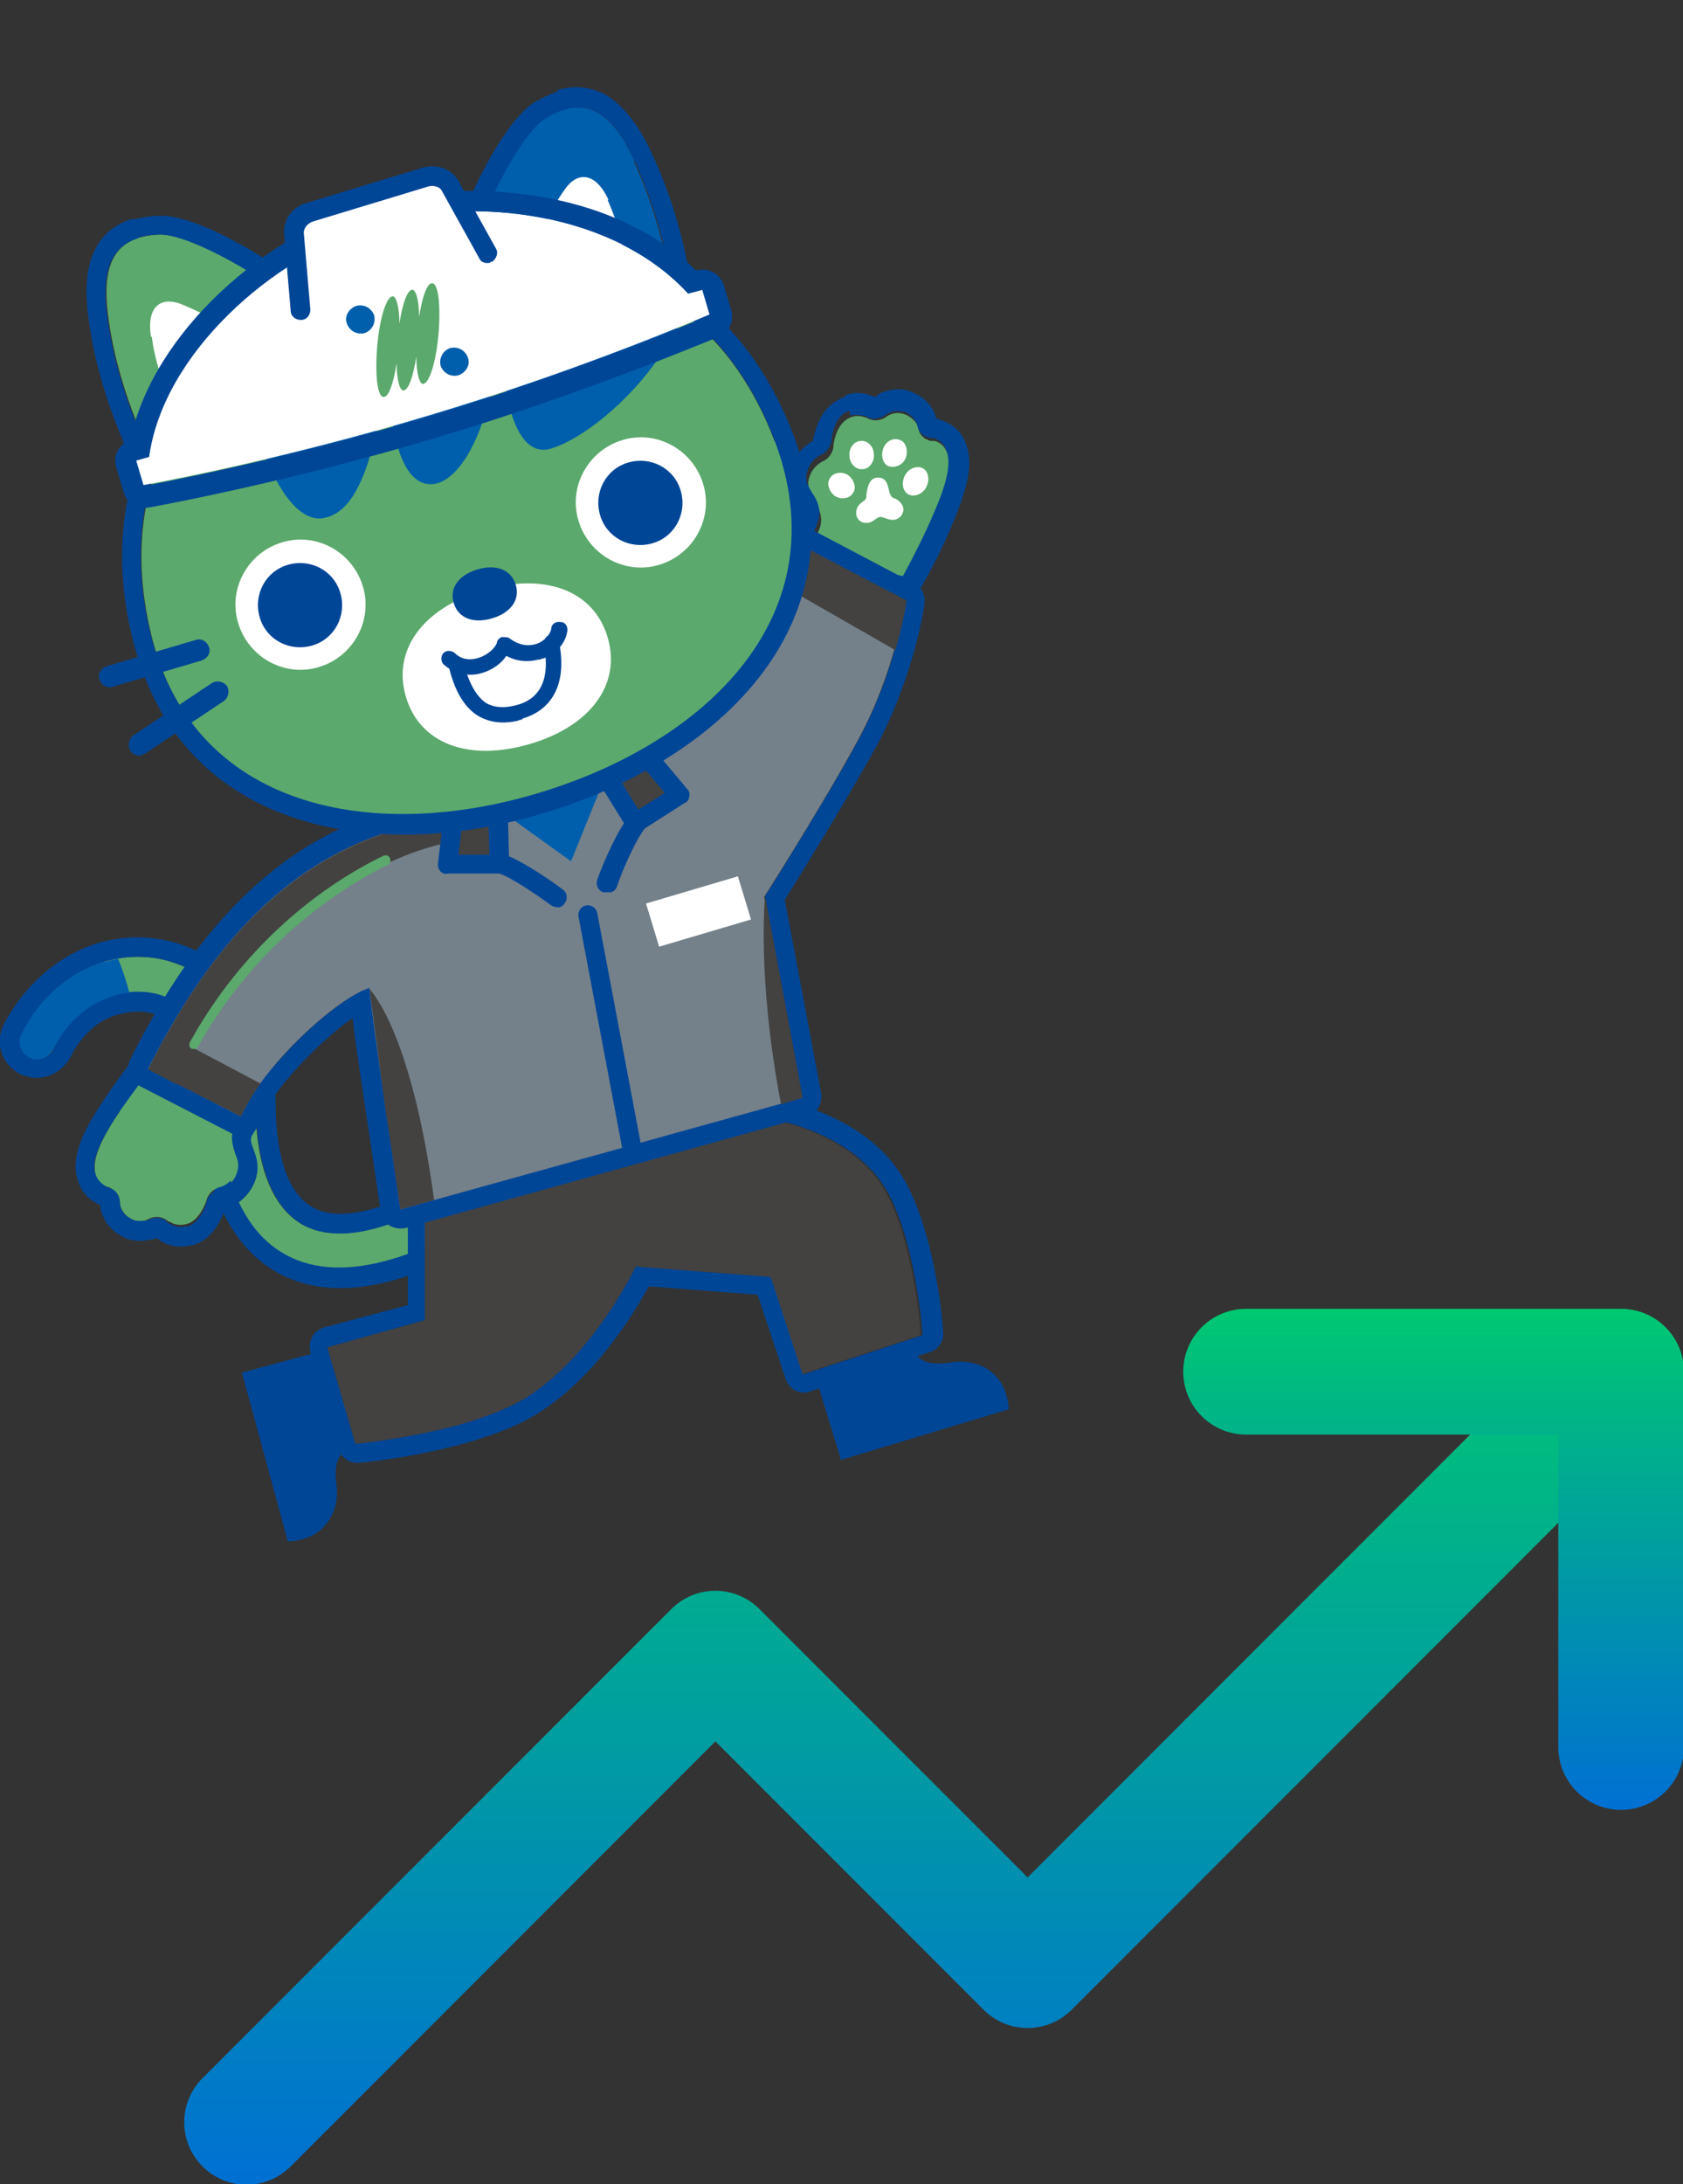 <svg xmlns="http://www.w3.org/2000/svg" width="179.5" height="232.8"><rect width="100%" height="100%" fill="#333333" stroke="none"/><defs><linearGradient id="_&#x540D;&#x79F0;&#x672A;&#x8A2D;&#x5B9A;&#x30B0;&#x30E9;&#x30C7;&#x30FC;&#x30B7;&#x30E7;&#x30F3;" x1="99.5" y1="84.2" x2="99.5" y2="-9.2" gradientTransform="matrix(1 0 0 -1 0 223.7)" gradientUnits="userSpaceOnUse"><stop offset="0" stop-color="#00c871"/><stop offset="1" stop-color="#0070d3"/></linearGradient><linearGradient id="_&#x540D;&#x79F0;&#x672A;&#x8A2D;&#x5B9A;&#x30B0;&#x30E9;&#x30C7;&#x30FC;&#x30B7;&#x30E7;&#x30F3;_2" x1="152.9" y1="84.2" x2="152.9" y2="30.8" gradientTransform="matrix(1 0 0 -1 0 223.7)" gradientUnits="userSpaceOnUse"><stop offset="0" stop-color="#00c871"/><stop offset="1" stop-color="#0070d3"/></linearGradient><style>.cls-1{fill:#434241}.cls-3{fill:#74818a}.cls-4{fill:#005fac}.cls-7{fill:#004697}.cls-8{fill:#fff}.cls-9{fill:#5ba96c}</style><mask id="mask" x="15" y="0" width="69.4" height="86.8" maskUnits="userSpaceOnUse"><path class="cls-8" d="M82.6 47c-8.9-23.5-32.7-20.7-41.7-17.9-9 2.7-30.5 13.4-24.9 38 4.4 19.6 24.1 22.8 41.6 17.6 17.5-5.3 32.2-18.9 25.1-37.6z" id="mask0_889_28058"/></mask></defs><g id="_&#x30EC;&#x30A4;&#x30E4;&#x30FC;_1"><path d="M177.6 141.5c2.6 2.6 2.6 6.8 0 9.4l-63.3 63.3a6.64 6.64 0 01-9.4 0l-28.6-28.6L31 230.9a6.64 6.64 0 01-9.4 0 6.64 6.64 0 010-9.4l50-50c2.6-2.6 6.8-2.6 9.4 0l28.6 28.6 58.6-58.6c2.6-2.6 6.8-2.6 9.4 0z" fill="url(#_&#x540D;&#x79F0;&#x672A;&#x8A2D;&#x5B9A;&#x30B0;&#x30E9;&#x30C7;&#x30FC;&#x30B7;&#x30E7;&#x30F3;)" fill-rule="evenodd"/><path d="M126.2 146.2c0-3.7 3-6.7 6.7-6.7h40c3.7 0 6.7 3 6.7 6.7v40a6.7 6.7 0 01-13.4 0v-33.3h-33.3c-3.7 0-6.7-3-6.7-6.7z" fill-rule="evenodd" fill="url(#_&#x540D;&#x79F0;&#x672A;&#x8A2D;&#x5B9A;&#x30B0;&#x30E9;&#x30C7;&#x30FC;&#x30B7;&#x30E7;&#x30F3;_2)"/><path class="cls-9" d="M99.6 55.2c1.6-3.8 2-5.9 1.3-7.2-.3-.6-.8-.9-1.2-1h-.2c-.2 0-.4 0-.5-.1-.6-.2-1-.7-1.1-1.4 0-.2-.4-.9-1.3-1.3-1-.4-1.7 0-1.9.1-.6.5-1.3.6-1.9.4-.1 0-.2-.1-.4-.2h-.1c-.5-.2-1.2-.3-2 .2-1.2.8-1.4 2.7-1.4 2.7 0 .8-.5 1.5-1.2 1.8-.2.1-1.3.7-1.5 2.2 0 .7.2 1.1.6 1.8.4.7 1.2 2 .5 3.4 0 .1-.4 1-.9 2.2 3.2 1.6 6.8 2.7 10.1 3.3 1.3-2.3 2.4-4.6 3.2-6.5z"/><path class="cls-7" d="M90.7 44.3c.6-.2 1.1 0 1.4 0h.1c.1 0 .2.1.4.2.4.2.8.2 1.2 0 .3 0 .5-.2.8-.4 0 0 .2-.1.5-.2s.8-.1 1.4 0c.9.4 1.2 1.1 1.3 1.3.1.7.5 1.2 1.1 1.4.2 0 .3.1.5.1h.2c.4.1.9.4 1.2 1 .7 1.3.4 3.4-1.3 7.2-.8 1.9-2 4.3-3.2 6.5-3.3-.6-7-1.7-10.1-3.3.5-1.2.9-2 .9-2.2.7-1.4 0-2.7-.5-3.4-.4-.7-.7-1.1-.6-1.8.2-1.5 1.3-2.1 1.5-2.2.7-.3 1.2-1 1.2-1.8 0 0 .2-1.9 1.4-2.7.2-.1.4-.2.5-.2m-.5-1.5c-.4.1-.7.3-1 .5-1.9 1.2-2.3 3.7-2.4 4.2-1.1.6-2.4 1.9-2.6 3.8-.2 1.4.4 2.4.9 3.1.5.7.5 1 .4 1.3 0 0-.1.2-1 2.2-.4 1 0 2.2 1 2.7 3.1 1.5 6.9 2.7 10.7 3.4h1c.5-.2 1-.5 1.2-1 1.3-2.3 2.5-4.7 3.3-6.7 1.6-3.8 2.4-6.7 1.2-9-.6-1.2-1.6-1.7-2.3-2-.2 0-.4-.1-.5-.2h-.2v-.2c-.1-.4-.7-1.9-2.5-2.6-.9-.4-1.9-.4-2.8-.1-.5.1-.8.3-1 .5l-.1.1h-.1s-.1 0-.3-.1c-.9-.4-1.9-.4-2.8-.1z"/><path class="cls-8" d="M93.2 48.4c0-.8-.7-1.5-1.4-1.4-.7 0-1.3.8-1.2 1.6 0 .8.7 1.5 1.4 1.4.7 0 1.3-.8 1.2-1.6zm3.4.4c.3-.8 0-1.7-.6-1.9-.7-.3-1.5.1-1.8.9-.3.8 0 1.7.6 1.9s1.5-.1 1.8-.9zm2.2 3.1c.4-.8.2-1.7-.4-2-.6-.3-1.5 0-1.9.8-.4.8-.2 1.7.4 2 .6.3 1.5 0 1.9-.8zm-7.8.6c.4-.6 0-1.5-.6-1.9-.7-.4-1.6-.2-1.9.4-.4.6 0 1.5.6 1.9.7.4 1.6.2 1.9-.4zm4.4.6c1.2.6 1.1 1.5.6 2-.8.7-1.6 0-2.1 0s-.8.8-1.8.6c-.5-.1-1-.7-.7-1.5.3-.8 1-.7 1-1.3.1-1.6.7-2 1.2-2 1.5 0 .9 1.8 1.7 2.2z"/><path class="cls-9" d="M41.8 134.3c3.8-1.1 8.2-3.4 13-6.7.9-.6 1.1-1.8.5-2.6-.6-.9-1.8-1.1-2.6-.5-9 6.2-16.1 8.3-20.3 6.1-4.7-2.5-5.2-9.8-5.1-12.9 0-6.3-2.5-13.6-9.8-15.4-6-1.4-12.2 1.8-15.2 7.9-.5.9 0 2.1.8 2.5.9.5 2.1 0 2.5-.8 2.6-5.2 7.5-6.7 11-5.9 4.4 1 6.9 5.4 6.9 11.7 0 7.9 2.5 13.8 7.1 16.2 3 1.6 6.8 1.7 11.2.4z"/><path class="cls-7" d="M11.1 102.5c2.1-.6 4.3-.7 6.4-.2 7.3 1.7 9.8 9.1 9.8 15.4 0 3 .4 10.3 5.1 12.9 2.1 1.1 4.9 1.2 8.4.1 3.4-1 7.4-3.1 11.9-6.2.2-.1.3-.2.5-.3.8-.2 1.6 0 2.1.7.6.9.4 2-.5 2.6-4.8 3.3-9.2 5.6-13 6.7-4.4 1.3-8.2 1.2-11.2-.4-4.6-2.4-7.2-8.4-7.1-16.2 0-6.3-2.5-10.6-6.9-11.7-1.4-.3-3-.3-4.5.2-2.4.7-4.9 2.5-6.4 5.7-.2.5-.7.8-1.1 1-.4.1-.9.1-1.4-.1-.9-.5-1.3-1.6-.8-2.5 1.9-3.9 5.1-6.6 8.8-7.7m-.7-2c-4.3 1.3-7.9 4.5-10.1 8.7-1 2-.2 4.3 1.8 5.3.9.4 1.9.5 2.9.2s1.9-1.1 2.4-2c1.5-3 3.6-4.2 5.2-4.6 1.2-.3 2.4-.4 3.5-.1 3.4.8 5.3 4.4 5.3 9.6 0 8.7 2.9 15.2 8.2 18.1 3.5 1.9 7.8 2.1 12.8.6 4-1.2 8.6-3.6 13.6-7 .9-.6 1.5-1.5 1.6-2.5.2-1 0-2.1-.6-3-1-1.4-2.7-2-4.4-1.5-.4.1-.8.3-1.1.5-4.3 3-8.1 5-11.4 5.9-2.9.9-5.2.9-6.8 0-3.8-2-4-8.9-4-11 0-3.8-.8-7.5-2.4-10.4-2-3.7-5.1-6.1-9-7-2.5-.6-5.1-.5-7.5.2z"/><path class="cls-4" d="M5.6 111.9c-.5.9-1.6 1.3-2.5.8-.9-.5-1.3-1.6-.8-2.5 2.2-4.4 6-7.3 10.3-8 .5 1.2.9 2.5 1.2 3.6-3 .3-6.2 2.2-8.1 6z"/><path class="cls-7" d="M87 146.8l2.7 8.8 17.9-5.4c-.3-4.3-3.7-5.4-6.1-5-4.3.7-3.9-1.7-3.9-1.7l-10.5 3.3zm-52.3-2.9l-8.9 2.4 4.9 18c4.3-.2 5.5-3.6 5.2-5.9-.6-4.3 1.8-3.9 1.8-3.9l-3-10.6z"/><path class="cls-1" d="M67.8 135s-4.5 9.6-11.9 14.1c-6.2 3.7-18 4.8-18 4.8l-3-10.3 10.4-2.9v-13.1c.1 0 34.6-8.7 34.6-8.7s10.9.9 14.8 8.6c2.9 5.7 3.5 14.8 3.5 14.8l-12.8 4.2-3.4-10.4-14.4-1.1z"/><path class="cls-7" d="M45.6 127.6l34.5-8.7s10.9.9 14.8 8.6c2.9 5.7 3.5 14.8 3.5 14.8l-12.8 4.2-3.4-10.4-14.4-1.1s-4.5 9.6-11.9 14.1c-1.7 1-3.8 1.8-6 2.5-5.8 1.7-12 2.3-12 2.3l-3-10.3 10.4-2.9v-13.1zm-.6-2c-.9.3-1.5 1.1-1.5 2v11.5l-9 2.4c-.5.2-1 .5-1.2 1-.3.5-.3 1.1-.2 1.6l3 10.3c.3 1 1.2 1.6 2.2 1.5.3 0 6.5-.6 12.4-2.4 2.6-.8 4.8-1.7 6.4-2.7 6.3-3.8 10.5-10.8 12.1-13.7l11.6.9 3 9c.4 1.1 1.5 1.7 2.6 1.3l12.8-4.2c.9-.3 1.5-1.2 1.4-2.1 0-.4-.7-9.6-3.8-15.6-4.4-8.6-16-9.6-16.5-9.7h-.7l-34.5 8.7z"/><path class="cls-9" d="M12.8 118.4c-2.3 3.4-3 5.4-2.6 6.8.2.7.6 1 1 1.2 0 0 .2 0 .2.1.2 0 .4.1.5.2.6.3.9.9.9 1.6 0 .2.2 1 1 1.5.9.6 1.7.3 1.9.2.7-.4 1.4-.4 2 0 .1 0 .2.2.3.2h.1c.4.3 1.1.5 2 .2 1.3-.5 1.9-2.4 1.9-2.4.2-.8.8-1.3 1.5-1.5.2 0 1.4-.5 1.8-1.9.2-.7 0-1.1-.2-1.9-.3-.8-.8-2.1.2-3.4 0-.1.6-.9 1.3-2-2.8-2.1-6.2-3.9-9.4-5.1-1.7 2-3.2 4.1-4.4 5.8z"/><path class="cls-7" d="M17.2 112.5c3.1 1.2 6.6 3 9.4 5.1-.7 1.1-1.2 1.8-1.3 2-1 1.3-.4 2.7-.2 3.4.3.7.4 1.2.2 1.9-.4 1.4-1.6 1.8-1.8 1.9h-.2c-.7.2-1.2.7-1.3 1.5 0 0-.6 1.9-1.9 2.4h-.2c-.7.2-1.4 0-1.8-.3H18c-.1 0-.2-.2-.3-.3-.5-.3-1-.4-1.5-.2-.2 0-.3.1-.5.2h-.2c-.3 0-1 .2-1.7-.3-.9-.5-1-1.3-1-1.5 0-.7-.3-1.3-.9-1.6-.2 0-.3-.2-.5-.2 0 0-.1 0-.2-.1-.3-.2-.8-.6-1-1.2-.5-1.4.3-3.4 2.6-6.8 1.2-1.7 2.7-3.8 4.4-5.8m-.6-2.1c-.4.1-.7.3-1 .7-1.7 2-3.3 4.2-4.5 6-2.3 3.4-3.6 6.2-2.8 8.6.4 1.3 1.2 2 1.9 2.4.2.1.3.2.4.2h.1v.2c0 .4.4 2 2 3 1.1.7 2.3.8 3.4.5.1 0 .3 0 .4-.1h.3s.1 0 .2.2c1.1.7 2.3.8 3.5.5.1 0 .2 0 .4-.1 2.1-.8 2.9-3.2 3.1-3.7 1.2-.4 2.7-1.4 3.3-3.3.4-1.4 0-2.4-.3-3.2-.3-.8-.3-1.1-.1-1.4 0 0 .1-.2 1.3-2 .6-.9.4-2.2-.5-2.8-2.8-2.1-6.3-4-9.9-5.3-.4-.2-.9-.2-1.3 0z"/><path class="cls-3" d="M85.4 58.2L74.5 76s-20.1 7.1-24 7.7c-2.6.4-5.1 2.1-7 4.4C28.8 91.7 20.7 104 15.7 114l9.9 5.1c2.4-5.5 10.4-12.8 13.7-13.7.6 5.9 2.3 16.4 3.3 23.6l42.9-11.9-4-21.5S88 85.4 91.6 78.7c3.9-7.2 4.9-14.5 4.9-14.5l-11.2-5.9z"/><path class="cls-7" d="M85.4 58.2l11.2 5.9s-1 7.2-4.9 14.5c-3.6 6.7-10.1 16.9-10.1 16.9l4 21.5-42.9 11.9c-1-7.3-2.7-17.8-3.3-23.6-3.3 1-11.3 8.2-13.7 13.7l-9.9-5.1c4.9-9.6 12.5-21.3 26.1-25.4.5-.2 1.1-.3 1.7-.5 1.6-1.9 3.6-3.5 5.8-4.1l1.2-.3c.8-.1 2.4-.5 4.3-1.1 7.2-2.2 19.7-6.6 19.7-6.6l10.9-17.8m-.7-1.9c-.5.1-.9.5-1.2.9L73.1 74.2c-2.7 1-12.8 4.5-18.9 6.3-2.5.7-3.5 1-4 1s-1 .2-1.5.3c-2.3.7-4.5 2.2-6.3 4.3-.4.1-.7.2-1.1.3-14.8 4.4-22.7 17.2-27.4 26.5-.5 1-.1 2.3.9 2.8l9.9 5.1c.5.2 1 .3 1.5.1h.1c.5-.2 1-.6 1.2-1.1 1.7-3.9 6.7-8.9 10.1-11.3.4 3.5 1.1 7.7 1.7 11.9.5 3.2.9 6.1 1.3 8.7 0 .6.4 1.1.9 1.5.5.3 1.1.4 1.7.3L86.1 119c1-.3 1.6-1.3 1.5-2.4l-3.9-20.7c1.5-2.4 6.6-10.6 9.8-16.4 4-7.5 5.1-14.9 5.1-15.2.1-.9-.3-1.7-1.1-2.1l-11.2-5.9c-.5-.3-1.1-.3-1.6-.2z"/><path class="cls-1" d="M84.5 63l11 6.3c.9-3.1 1.2-5.3 1.2-5.3l-11.1-5.8-1.1 4.8zM47.8 89.7l1.1-5h-1.3c-1.5.8-2.9 2-4 3.4C28.9 91.7 20.8 104 15.8 114l3.1 1.6c1.3-3.5 4.2-9.4 10.5-15.3 9.8-9.3 18.5-10.5 18.5-10.5z"/><path class="cls-1" d="M25.7 119c.5-1.1 1.2-2.3 2.1-3.5l-10-5.3c-.7 1.2-1.3 2.4-1.9 3.6v.2l9.8 5zm13.7-13.7s1 7.6 1.6 12.2c.7 4.6 1.7 11.4 1.7 11.4l3.6-1c-2.5-18.5-7-22.6-7-22.6zm42.2-9.8l4 21.5-2.3.7c-2.6-13.6-1.7-22.2-1.7-22.2zm-28.3-3.4h-5.5l1.1-8.9 4.2.5.2 8.4z"/><path class="cls-7" d="M53.6 93.1h-5.8c-.3.1-.6 0-.8-.2-.2-.2-.3-.5-.3-.8l1.1-9c0-.6.6-1 1.2-.9l4.2.5c.5 0 .9.5.9 1l.2 8.4c0 .3 0 .5-.3.7-.1.1-.3.2-.5.3zm-4.7-2h3.3l-.2-6.5-2.3-.3-.8 6.8z"/><path class="cls-3" d="M53.3 92.1c2.1.7 6.1 3.6 6.1 3.6l-6.1-3.6z"/><path class="cls-7" d="M59.7 96.7c-.3 0-.6 0-.9-.2-1.1-.8-4.2-3-5.8-3.5-.5-.2-.8-.8-.7-1.3.2-.5.8-.8 1.3-.7 2.2.7 6.2 3.6 6.4 3.8.5.3.6 1 .2 1.5-.1.2-.3.3-.5.4z"/><path class="cls-1" d="M67.8 87.7l4.7-3-5.8-6.9-3.3 2.8 4.4 7.1z"/><path class="cls-7" d="M68.1 88.8h-.5c-.3 0-.5-.2-.7-.5l-4.4-7.1c-.3-.4-.2-1 .2-1.3l3.3-2.8c.4-.4 1.1-.3 1.5.1l5.8 6.9c.2.2.3.5.2.8 0 .3-.2.6-.5.7l-4.7 3s-.2 0-.3.1zm-3.4-8l3.4 5.5 2.8-1.8-4.4-5.2-1.8 1.5z"/><path class="cls-3" d="M67.8 87.7c-1.4 1.7-3.1 6.4-3.1 6.4l3.1-6.4z"/><path class="cls-7" d="M65 95.1h-.7c-.5-.2-.8-.8-.6-1.3 0-.2 1.8-4.8 3.3-6.7.4-.5 1-.5 1.5-.2.5.4.5 1 .2 1.5-1 1.3-2.5 4.8-2.9 6.1-.1.3-.4.6-.7.6z"/><path class="cls-4" d="M54.5 87.2l6.4 4.6 3-7.4-9.4 2.9zm13.2-70c-2.8-6.1-5.9-6.9-9.7-4.5-2.7 1.7-7.2 10.5-8 15.1l21.9 4.6C70.7 24 68.4 19 67.6 17.2z"/><path class="cls-7" d="M60.2 11.7c2.8-.9 5.3.6 7.5 5.5.8 1.8 3.1 6.8 4.3 15.2l-21.9-4.6c.8-4.5 5.3-13.4 8-15.1.7-.5 1.4-.8 2.1-1m-.6-2c-.9.3-1.7.7-2.6 1.2-3.5 2.2-8.2 11.9-8.9 16.5-.2 1.1.5 2.2 1.6 2.4l21.9 4.6h1c.3 0 .6-.3.8-.5.5-.5.7-1.1.6-1.8-1.2-8.8-3.7-14-4.5-15.8-1.3-2.8-2.7-4.6-4.3-5.8-1.7-1.2-3.7-1.5-5.8-.9z"/><path class="cls-8" d="M64.9 21.3c-1.4-3-3.3-3-4.6-1.2-.8 1.1-2.7 4.1-3.1 6.3l9.7 2.4c-.6-4.1-1.7-6.6-2.1-7.5z"/><path class="cls-9" d="M11.6 34.1c-1-6.6 1.1-9 5.6-9.1 3.2 0 11.8 4.8 15 8.2l-15.8 16c-3.7-7.7-4.5-13.1-4.8-15z"/><path class="cls-7" d="M14.8 25.3c.7-.2 1.5-.3 2.3-.3 3.2 0 11.8 4.8 15 8.2l-15.8 16c-3.7-7.7-4.5-13.1-4.8-15-.8-5.4.4-7.9 3.2-8.8m-.5-2.1c-6.1 1.8-5 8.8-4.7 11.1.3 1.9 1.1 7.6 5 15.6.3.6.9 1 1.5 1.2h.9c.3 0 .6-.3.9-.5l15.8-16c.8-.8.8-2.1 0-2.9-3.2-3.4-12.3-8.9-16.5-8.8-1.1 0-2 .2-2.9.4z"/><path class="cls-8" d="M16.1 35.9c-.5-3.3 1.1-4.3 3.2-3.5 1.2.5 4.5 1.9 6 3.6l-6.8 7.3c-1.8-3.8-2.2-6.4-2.3-7.4z"/><path class="cls-7" d="M56.2 81zm-.7-2.2c-1.2.4-1.9 1.6-1.5 2.8s1.6 1.9 2.8 1.5c1.2-.4 1.9-1.6 1.5-2.8-.4-1.2-1.6-1.9-2.8-1.5z"/><path class="cls-9" d="M82.6 47c-8.9-23.5-32.7-20.7-41.7-17.9-9 2.7-30.5 13.4-24.9 38 4.4 19.6 24.1 22.8 41.6 17.6 17.5-5.3 32.2-18.9 25.1-37.6z"/><path class="cls-7" d="M40.9 29c9-2.7 32.8-5.6 41.7 17.9 7.1 18.8-7.5 32.3-25.1 37.6-17.5 5.3-37.2 2-41.6-17.6-5.5-24.5 15.9-35.3 24.9-38zm-.6-2c-2.6.8-11.8 3.9-18.8 11.4C14 46.2 11.4 56.3 14 67.5c1.8 7.8 5.8 13.6 12.1 17.3 8.2 4.8 20 5.5 32.1 1.8C70.4 82.9 79.8 75.9 84 67.4c3.2-6.5 3.4-13.6.6-21.1-4.1-10.7-11.8-17.7-22.3-20.1-10-2.3-19.3.1-22 .9z"/><path class="cls-8" d="M70.3 60.2c3.7-1.1 5.8-5 4.7-8.6-1.1-3.7-5-5.8-8.6-4.7-3.7 1.1-5.8 5-4.7 8.6 1.1 3.7 5 5.8 8.6 4.7z"/><path class="cls-7" d="M69.6 57.9c2.4-.7 3.7-3.2 3-5.6s-3.2-3.7-5.6-3c-2.4.7-3.7 3.2-3 5.6.7 2.4 3.2 3.7 5.6 3z"/><path class="cls-8" d="M34 71.1c3.7-1.1 5.8-5 4.7-8.6-1.1-3.7-5-5.8-8.6-4.7-3.7 1.1-5.8 5-4.7 8.6 1.1 3.7 5 5.8 8.6 4.7z"/><path class="cls-7" d="M33.3 68.8c2.4-.7 3.7-3.2 3-5.6-.7-2.4-3.2-3.7-5.6-3s-3.7 3.2-3 5.6c.7 2.4 3.2 3.7 5.6 3z"/><path class="cls-8" d="M64.8 67.9c1.5 5-1.8 9.5-8.3 11.4-6.5 1.9-11.7 0-13.2-5s1.8-9.5 8.3-11.4c6.5-1.9 11.7 0 13.2 5z"/><path class="cls-7" d="M55 62.3c.5 1.6-.5 3-2.5 3.6-2 .6-3.6 0-4.1-1.6-.5-1.6.5-3 2.5-3.6 2-.6 3.6 0 4.1 1.6zm2.4 8c-1.1.3-2.3.2-3.4-.4-.5.8-1.5 1.5-2.5 1.8-1.5.5-3.1.1-4.2-.9-.3-.3-.3-.9 0-1.2.3-.3.8-.3 1.2 0 .9.9 2 .7 2.6.5.9-.3 1.7-1 1.9-1.6 0-.3.3-.5.5-.6.3 0 .6 0 .8.1 1.3 1 2.4.8 3 .6.8-.3 1.4-1 1.5-1.6 0-.5.5-.8 1-.7.5 0 .8.5.7 1-.2 1.3-1.2 2.4-2.6 2.9-.1 0-.2 0-.3.1z"/><g mask="url(#mask)"><path class="cls-4" d="M49.9.6c-13.4 4-22.1 13.8-23.6 26.3-2 16.6 3.7 29.4 8.3 28.3 2.9-.6 4.6-4.3 6-11.2.1-.6 1.1-.6 1.1 0 .8 6.3 2.8 8.1 5 7.5 2.2-.7 4.6-4.2 6-11.1.1-.6 1.1-.6 1.1 0 .8 6.2 2.8 8.1 5 7.4C63.9 46.3 77 35.5 75.5 19 74.5 7.6 60.1-2.6 49.7.5z"/></g><path class="cls-7" d="M21.5 70.4L12 73.2c-.6.2-1.2-.2-1.4-.8-.2-.6.2-1.2.8-1.4l9.5-2.8c.6-.2 1.2.2 1.4.8.2.6-.2 1.2-.8 1.4zm-6.3 10.1c-.5.1-1 0-1.3-.5-.3-.5-.2-1.2.3-1.6l8.4-5.6c.5-.3 1.2-.2 1.6.3.3.5.2 1.2-.3 1.6l-8.4 5.6s-.2.1-.3.1zm40.5-3.8c-.1 0-.3 0-.4.1-1.7.4-3.1.2-4.3-.5-1.5-.9-2.5-2.7-3.1-5.1-.1-.5.2-.9.6-1 .5-.1.9.2 1 .6.5 2 1.3 3.4 2.3 4.1.8.5 1.9.6 3.1.3 3.5-.8 3.6-4 3.1-6.5 0-.5.2-.9.6-1 .5 0 .9.2 1 .6.9 4.3-.5 7.3-3.9 8.3zm12 46.7h-.1c-.6.1-1.1-.3-1.2-.8l-4.7-24.9c-.1-.6.3-1.1.8-1.2.6-.1 1.1.3 1.2.8l4.7 24.9c.1.5-.2 1-.7 1.2z"/><path class="cls-8" d="M78.7 93.4l-9.8 2.9 1.4 4.6 9.8-2.9-1.4-4.6z"/><path class="cls-9" d="M20.9 111.8h-.4c-.3-.1-.4-.5-.2-.8 4.7-8.5 12-15.6 20.6-19.8.3-.1.6 0 .7.3.1.3 0 .6-.3.7-8.4 4.2-15.6 11.1-20.2 19.4 0 .1-.2.2-.3.3z"/><path class="cls-8" d="M73.4 31.3c-7.8-8.5-22.5-10.6-33.5-7.3s-22.5 13.8-24 24.6l-1.4.4.8 2.7s14.2-2.5 30.7-7.5c16.4-4.9 29.7-10.7 29.7-10.7l-.8-2.7-1.5.4z"/><path class="cls-7" d="M39.9 24c11-3.3 25.8-1.2 33.5 7.3l1.5-.4.8 2.7S62.4 39.3 46 44.3c-16.4 4.9-30.7 7.5-30.7 7.5l-.8-2.7 1.4-.4c1.5-10.9 13-21.3 24-24.6m-.6-2.3C28.5 25 16.4 35.2 13.9 46.9c-1.2.4-1.9 1.7-1.5 2.9l.8 2.7c.3 1.1 1.5 1.8 2.6 1.6.1 0 14.6-2.6 30.9-7.5 16.4-4.9 29.8-10.7 30-10.7 1.1-.5 1.6-1.7 1.3-2.8l-.8-2.7c-.4-1.2-1.6-1.9-2.8-1.6h-.2c-3.9-3.8-9.4-6.5-15.8-7.7-6.4-1.2-13.1-1-19.1.8z"/><path class="cls-8" d="M32.1 33l-.7-8.2c0-1 .6-1.9 1.7-2.3l12.2-3.7c1.1-.3 2.2 0 2.7.9l4 7.2"/><path class="cls-7" d="M52.3 28c-.5.1-1 0-1.2-.5l-4-7.2c-.2-.4-.9-.6-1.5-.4l-12.2 3.7c-.6.2-1 .7-1 1.2l.7 8.2c0 .6-.4 1.1-1 1.1s-1.1-.4-1.1-1l-.7-8.2c-.1-1.5.9-2.9 2.5-3.3L45 17.9c1.5-.5 3.2.1 3.9 1.4l4 7.2c.3.5 0 1.1-.4 1.4h-.2z"/><path class="cls-4" d="M39.9 33.6c.2.8-.2 1.6-1 1.9-.8.2-1.6-.2-1.9-1s.2-1.6 1-1.9c.8-.2 1.6.2 1.9 1zM47 39c-.2-.8.2-1.6 1-1.9.8-.2 1.6.2 1.9 1s-.2 1.6-1 1.9c-.8.2-1.6-.2-1.9-1z"/><path class="cls-9" d="M46 30.2c-.5.1-1 1.6-1.3 3.6 0-1.9-.4-3.1-.8-2.9-.5.1-1 1.6-1.3 3.6 0-1.9-.4-3.1-.8-2.9-.7.2-1.4 2.8-1.6 5.7-.2 3 .1 5.2.8 5 .5-.1 1-1.6 1.3-3.6 0 1.9.4 3.1.8 2.9.5-.1 1-1.6 1.3-3.6 0 1.9.4 3.1.8 2.9.7-.2 1.4-2.8 1.6-5.7.2-3-.1-5.2-.8-5z"/></g></svg>
